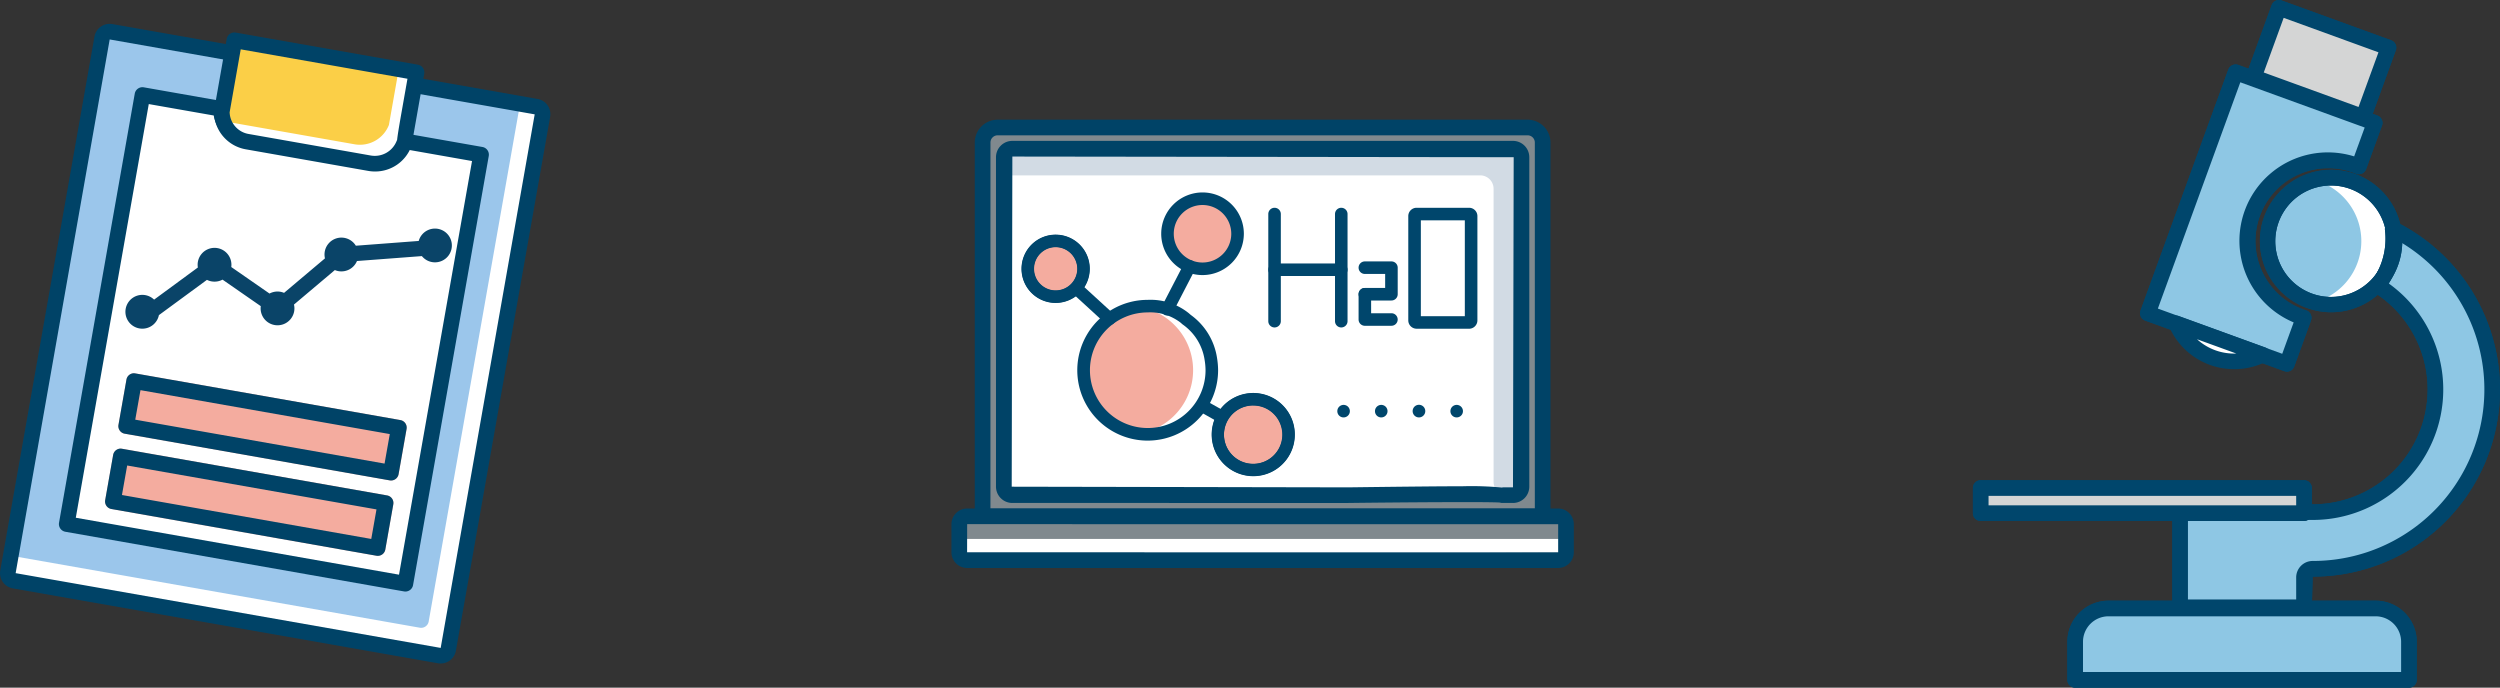 <svg xmlns="http://www.w3.org/2000/svg" xmlns:xlink="http://www.w3.org/1999/xlink" width="359" height="98.748" viewBox="0 0 359 98.748">
  <rect x="0" y="0" width="359" height="98.748" fill="#333333" stroke="none"/>
  <defs>
    <clipPath id="clip-path">
      <rect id="長方形_9041" data-name="長方形 9041" width="359" height="98.748" fill="none"/>
    </clipPath>
  </defs>
  <g id="icon_6" transform="translate(0 0)">
    <g id="グループ_42093" data-name="グループ 42093" transform="translate(0 0)" clip-path="url(#clip-path)">
      <path id="パス_107690" data-name="パス 107690" d="M65.317,16.855,54.444,78.467,5.816,69.9,16.691,8.289l11.261,1.983a4.407,4.407,0,0,0,3.635,4.3l17.581,3.1a4.41,4.41,0,0,0,4.886-2.795Z" transform="translate(4.233 6.021)" fill="#fff"/>
      <path id="パス_107691" data-name="パス 107691" d="M76.69,13.432,59.274,10.364a1.1,1.1,0,0,0-.9-1.126L34.288,5a1.1,1.1,0,0,0-1.235.747L15.637,2.677a1.1,1.1,0,0,0-1.277.892L.832,80.227A1.1,1.1,0,0,0,1.726,81.5L62.779,92.257a1.1,1.1,0,0,0,1.277-.893L77.583,14.708a1.1,1.1,0,0,0-.893-1.276" transform="translate(0.593 1.933)" fill="#9bcaed"/>
      <path id="パス_107692" data-name="パス 107692" d="M76.69,13.432,15.637,2.677a1.1,1.1,0,0,0-1.277.892L.832,80.227A1.1,1.1,0,0,0,1.726,81.5L62.779,92.257a1.1,1.1,0,0,0,1.277-.893L77.583,14.708a1.1,1.1,0,0,0-.893-1.276" transform="translate(0.593 1.933)" fill="#9bc6eb"/>
      <path id="パス_107693" data-name="パス 107693" d="M76.69,9.092l-2.6-.457L60.966,82.975a1.1,1.1,0,0,1-1.275.892L1.24,73.571.832,75.887a1.1,1.1,0,0,0,.893,1.276L62.777,87.918a1.106,1.106,0,0,0,1.279-.892L77.581,10.368a1.1,1.1,0,0,0-.892-1.276" transform="translate(0.593 6.272)" fill="#fff"/>
      <path id="パス_107694" data-name="パス 107694" d="M65.211,16.5,54.338,78.11,5.71,69.544,16.585,7.932,27.846,9.915a4.407,4.407,0,0,0,3.635,4.3l17.581,3.1a4.41,4.41,0,0,0,4.886-2.795Z" transform="translate(4.156 5.762)" fill="#fff"/>
      <path id="パス_107695" data-name="パス 107695" d="M63.284,93.839a2.352,2.352,0,0,1-.394-.034L1.838,83.05a2.221,2.221,0,0,1-1.8-2.576L13.564,3.819a2.223,2.223,0,0,1,2.58-1.8L77.195,12.77A2.221,2.221,0,0,1,79,15.345L65.468,92a2.22,2.22,0,0,1-2.184,1.837M15.751,4.225,2.246,80.864,63.282,91.6l13.5-76.619Z" transform="translate(0 1.44)" fill="#004367"/>
      <path id="パス_107696" data-name="パス 107696" d="M54.649,79.677a1.121,1.121,0,0,1-.2-.019L5.824,71.092a1.123,1.123,0,0,1-.911-1.3L15.787,8.18a1.124,1.124,0,0,1,1.3-.91L28.352,9.255a1.121,1.121,0,0,1,.928,1.094,3.272,3.272,0,0,0,2.7,3.2l17.583,3.1a3.3,3.3,0,0,0,3.639-2.084,1.12,1.12,0,0,1,1.248-.711l11.262,1.983a1.121,1.121,0,0,1,.909,1.3L55.751,78.75a1.121,1.121,0,0,1-1.1.927M7.32,69.078l46.414,8.176,10.485-59.4L54.9,16.211a5.539,5.539,0,0,1-5.723,2.648L31.6,15.758a5.517,5.517,0,0,1-4.473-4.442L17.8,9.675Z" transform="translate(3.564 5.269)" fill="#004367"/>
      <path id="パス_107697" data-name="パス 107697" d="M43.509,21.474a2.427,2.427,0,0,0-4.435,1.818L33.2,28.245a2.573,2.573,0,0,0-.518-.155,2.431,2.431,0,0,0-1.569.254l-5.491-3.808a2.427,2.427,0,1,0-4.8.066l-6.283,4.616a2.428,2.428,0,1,0,.689,2.225l6.9-5.067a2.458,2.458,0,0,0,.669.223,2.433,2.433,0,0,0,1.569-.254l5.491,3.808a2.427,2.427,0,0,0,4.795.747,2.4,2.4,0,0,0-.028-.975l5.87-4.953a2.573,2.573,0,0,0,.518.155,2.428,2.428,0,0,0,2.661-1.455l9.318-.706a2.424,2.424,0,1,0-.454-2.175Z" transform="translate(7.59 13.81)" fill="#0a4468"/>
      <path id="パス_107698" data-name="パス 107698" d="M50.331,37.77l-38.055-6.7A1.1,1.1,0,0,0,11,31.96L9.854,38.451a1.1,1.1,0,0,0,.9,1.276l38.053,6.7a1.1,1.1,0,0,0,1.277-.894l1.146-6.491a1.1,1.1,0,0,0-.893-1.276" transform="translate(7.16 22.552)" fill="#f4ac9f"/>
      <path id="パス_107699" data-name="パス 107699" d="M13.013,33.476l35.8,6.306-.75,4.238-35.8-6.306Zm-.93-2.427a1.1,1.1,0,0,0-1.085.91L9.853,38.451a1.1,1.1,0,0,0,.9,1.276L48.8,46.43a1.217,1.217,0,0,0,.192.017,1.1,1.1,0,0,0,1.085-.911l1.146-6.491a1.1,1.1,0,0,0-.9-1.274l-38.055-6.7a1.029,1.029,0,0,0-.192-.017" transform="translate(7.16 22.551)" fill="#004367"/>
      <path id="パス_107700" data-name="パス 107700" d="M49.226,44.037l-38.055-6.7a1.1,1.1,0,0,0-1.277.892L8.749,44.718a1.1,1.1,0,0,0,.9,1.276L47.7,52.7a1.1,1.1,0,0,0,1.277-.894l1.146-6.491a1.1,1.1,0,0,0-.893-1.276" transform="translate(6.356 27.103)" fill="#f4ac9f"/>
      <path id="パス_107701" data-name="パス 107701" d="M11.908,39.743l35.8,6.306-.75,4.241-35.8-6.31Zm-.93-2.427a1.105,1.105,0,0,0-1.085.911L8.748,44.718a1.1,1.1,0,0,0,.9,1.274L47.7,52.7a1.043,1.043,0,0,0,.192.017,1.1,1.1,0,0,0,1.085-.911l1.146-6.491a1.1,1.1,0,0,0-.9-1.274l-38.055-6.7a1.03,1.03,0,0,0-.192-.017" transform="translate(6.355 27.102)" fill="#004367"/>
      <path id="パス_107702" data-name="パス 107702" d="M46.4,7.958,20.241,3.351,18.432,13.609A4.4,4.4,0,0,0,22.067,17.9L39.647,21a4.467,4.467,0,0,0,4.94-2.784C44.545,18.452,46.4,7.958,46.4,7.958" transform="translate(13.416 2.435)" fill="#fbcf47"/>
      <path id="パス_107703" data-name="パス 107703" d="M43.773,5.76c-.543,3.069-1.439,8.157-1.41,7.991a4.467,4.467,0,0,1-4.94,2.784l-17.581-3.1a4.345,4.345,0,0,1-1.311-.466,4.39,4.39,0,0,0,3.464,3.183l17.581,3.1a4.469,4.469,0,0,0,4.94-2.786c-.043.238,1.809-10.258,1.809-10.258Z" transform="translate(13.488 4.184)" fill="#fff"/>
      <path id="パス_107704" data-name="パス 107704" d="M40.91,22.666a5.631,5.631,0,0,1-.985-.088l-17.581-3.1a5.52,5.52,0,0,1-4.563-5.391,1.017,1.017,0,0,1,.019-.2L19.611,3.628a1.121,1.121,0,0,1,1.3-.91L47.067,7.328a1.123,1.123,0,0,1,.911,1.3s-1.757,9.954-1.809,10.251l0,.007a1,1,0,0,1-.029.124.618.618,0,0,1-.033.095,5.543,5.543,0,0,1-5.194,3.561m-20.88-8.5a3.276,3.276,0,0,0,2.7,3.106l17.581,3.1A3.369,3.369,0,0,0,44.008,18.3a1.07,1.07,0,0,1,.073-.155c.1-.92.359-2.393.779-4.773l.71-4.026L21.627,5.123Z" transform="translate(12.942 1.962)" fill="#004367"/>
      <path id="パス_107705" data-name="パス 107705" d="M220.393,55.4v5.465h-47.93V55.4a4.787,4.787,0,0,1,4.783-4.78h38.362a4.787,4.787,0,0,1,4.785,4.78" transform="translate(125.532 36.762)" fill="#73afcd"/>
      <path id="パス_107706" data-name="パス 107706" d="M220.867,62.459h-47.93a1.123,1.123,0,0,1-1.125-1.124V55.868a5.913,5.913,0,0,1,5.908-5.9h38.362a5.913,5.913,0,0,1,5.908,5.9v5.467a1.123,1.123,0,0,1-1.123,1.124M174.06,60.213h45.682V55.868a3.662,3.662,0,0,0-3.66-3.656H177.72a3.662,3.662,0,0,0-3.66,3.656Z" transform="translate(125.059 36.29)" fill="#00466c"/>
      <path id="パス_107707" data-name="パス 107707" d="M220.393,55.4v5.465h-47.93V55.4a4.787,4.787,0,0,1,4.783-4.78h38.362a4.787,4.787,0,0,1,4.785,4.78" transform="translate(125.532 36.762)" fill="#8ec7e4"/>
      <path id="パス_107708" data-name="パス 107708" d="M220.867,62.459h-47.93a1.123,1.123,0,0,1-1.125-1.124V55.868a5.913,5.913,0,0,1,5.908-5.9h38.362a5.913,5.913,0,0,1,5.908,5.9v5.467a1.123,1.123,0,0,1-1.123,1.124M174.06,60.213h45.682V55.868a3.662,3.662,0,0,0-3.66-3.656H177.72a3.662,3.662,0,0,0-3.66,3.656Z" transform="translate(125.059 36.29)" fill="#00466c"/>
      <path id="パス_107709" data-name="パス 107709" d="M190.929.651l15.724,5.716-3.629,9.959-5.351-1.946L187.3,10.608Z" transform="translate(136.333 0.474)" fill="#d4d5d5"/>
      <path id="パス_107710" data-name="パス 107710" d="M203.5,17.922a1.105,1.105,0,0,1-.384-.069l-15.724-5.719a1.121,1.121,0,0,1-.669-1.438L190.347.738A1.12,1.12,0,0,1,191.788.07L207.51,5.786a1.123,1.123,0,0,1,.67,1.438l-3.63,9.959a1.123,1.123,0,0,1-1.054.739m-14.281-7.513,13.611,4.951,2.86-7.849L192.074,2.561Z" transform="translate(135.86 0.001)" fill="#00466c"/>
      <path id="パス_107711" data-name="パス 107711" d="M190.929.651l15.724,5.716-3.629,9.959-5.351-1.946L187.3,10.608Z" transform="translate(136.333 0.474)" fill="#d4d5d5"/>
      <path id="パス_107712" data-name="パス 107712" d="M203.5,17.922a1.105,1.105,0,0,1-.384-.069l-15.724-5.719a1.121,1.121,0,0,1-.669-1.438L190.347.738A1.12,1.12,0,0,1,191.788.07L207.51,5.786a1.123,1.123,0,0,1,.67,1.438l-3.63,9.959a1.123,1.123,0,0,1-1.054.739m-14.281-7.513,13.611,4.951,2.86-7.849L192.074,2.561Z" transform="translate(135.86 0.001)" fill="#00466c"/>
      <path id="パス_107713" data-name="パス 107713" d="M198.474,47.875l-9.985-3.63-8.5-3.09,0,0-1.486-.539,12.6-34.6.952.347h0l13.41,4.877,5.605,2.039L208.8,19.533c-.133-.054-.261-.117-.4-.167a11.581,11.581,0,1,0-7.929,21.763c.135.05.273.086.409.129Z" transform="translate(129.929 4.368)" fill="#73afcd"/>
      <path id="パス_107714" data-name="パス 107714" d="M198.948,49.47a1.133,1.133,0,0,1-.385-.069l-19.971-7.262a1.12,1.12,0,0,1-.669-1.438l12.6-34.6a1.126,1.126,0,0,1,1.438-.672l19.971,7.264a1.123,1.123,0,0,1,.67,1.438l-2.279,6.256a1.12,1.12,0,0,1-1.465.661l-.223-.093a10.456,10.456,0,1,0-7.309,19.592l.2.064.168.052a1.118,1.118,0,0,1,.712,1.452L200,48.731a1.125,1.125,0,0,1-.581.634,1.112,1.112,0,0,1-.473.105m-18.532-9.054,17.859,6.494,1.641-4.509A12.7,12.7,0,0,1,208.6,18.563l1.512-4.145L192.254,7.923Z" transform="translate(129.456 3.895)" fill="#00466c"/>
      <path id="パス_107715" data-name="パス 107715" d="M198.474,47.875l-9.985-3.63-8.5-3.09,0,0-1.486-.539,12.6-34.6.952.347h0l13.41,4.877,5.605,2.039L208.8,19.533c-.133-.054-.261-.117-.4-.167a11.581,11.581,0,1,0-7.929,21.763c.135.05.273.086.409.129Z" transform="translate(129.929 4.368)" fill="#8ec7e4"/>
      <path id="パス_107716" data-name="パス 107716" d="M198.948,49.47a1.133,1.133,0,0,1-.385-.069l-19.971-7.262a1.12,1.12,0,0,1-.669-1.438l12.6-34.6a1.126,1.126,0,0,1,1.438-.672l19.971,7.264a1.123,1.123,0,0,1,.67,1.438l-2.279,6.256a1.12,1.12,0,0,1-1.465.661l-.223-.093a10.456,10.456,0,1,0-7.309,19.592l.2.064.168.052a1.118,1.118,0,0,1,.712,1.452L200,48.731a1.125,1.125,0,0,1-.581.634,1.112,1.112,0,0,1-.473.105m-18.532-9.054,17.859,6.494,1.641-4.509A12.7,12.7,0,0,1,208.6,18.563l1.512-4.145L192.254,7.923Z" transform="translate(129.456 3.895)" fill="#00466c"/>
      <path id="パス_107717" data-name="パス 107717" d="M201.415,32.122a9.091,9.091,0,1,1,4.707-5.132,9.042,9.042,0,0,1-4.707,5.132" transform="translate(137.177 10.735)" fill="#73afcd"/>
      <path id="パス_107718" data-name="パス 107718" d="M201.415,32.122a9.091,9.091,0,1,1,4.707-5.132,9.042,9.042,0,0,1-4.707,5.132" transform="translate(137.177 10.735)" fill="#8ec7e4"/>
      <path id="パス_107719" data-name="パス 107719" d="M197.691,15.334a9.115,9.115,0,0,0-3.119-.554,9.016,9.016,0,0,0-2.307.314,9.071,9.071,0,0,1,1.626,17.028,9.227,9.227,0,0,1-1.584.564,9.095,9.095,0,0,0,5.384-17.353" transform="translate(139.946 10.735)" fill="#fff"/>
      <path id="パス_107720" data-name="パス 107720" d="M193.256,31.4a9.092,9.092,0,0,1-12.4-4.509l6.2,2.255Z" transform="translate(131.642 19.534)" fill="#fff"/>
      <path id="パス_107721" data-name="パス 107721" d="M189.66,33.95a10.176,10.176,0,0,1-9.358-6.133,1.122,1.122,0,0,1,1.413-1.5l12.4,4.511a1.12,1.12,0,0,1,.116,2.058,10.279,10.279,0,0,1-4.57,1.069m-5.336-4.3a7.915,7.915,0,0,0,5.643,2.051Z" transform="translate(131.17 19.061)" fill="#00466c"/>
      <path id="パス_107722" data-name="パス 107722" d="M181.184,73.368V59.7H200.22a17.605,17.605,0,0,0,9.389-32.514,11.609,11.609,0,0,0,1.5-2.824,11.48,11.48,0,0,0,.606-5.317,25.743,25.743,0,0,1-11.5,48.793,1.243,1.243,0,0,0-1.244,1.243v4.285Z" transform="translate(131.88 13.834)" fill="#73afcd"/>
      <path id="パス_107723" data-name="パス 107723" d="M199.449,74.963h-17.79a1.123,1.123,0,0,1-1.125-1.124V60.176a1.123,1.123,0,0,1,1.125-1.122h19.034a16.484,16.484,0,0,0,8.791-30.443,1.121,1.121,0,0,1-.315-1.6,10.585,10.585,0,0,0,1.362-2.555,10.337,10.337,0,0,0,.544-4.8,1.123,1.123,0,0,1,1.617-1.138,26.866,26.866,0,0,1-12,50.92l-.119,4.4a1.123,1.123,0,0,1-1.125,1.124m-16.667-2.246h15.544V69.555a2.37,2.37,0,0,1,2.367-2.365,24.621,24.621,0,0,0,12.7-45.736,12.589,12.589,0,0,1-1.761,5.9A18.727,18.727,0,0,1,200.693,61.3H182.782Z" transform="translate(131.407 13.363)" fill="#00466c"/>
      <path id="パス_107724" data-name="パス 107724" d="M181.184,73.368V59.7H200.22a17.605,17.605,0,0,0,9.389-32.514,11.609,11.609,0,0,0,1.5-2.824,11.48,11.48,0,0,0,.606-5.317,25.743,25.743,0,0,1-11.5,48.793,1.243,1.243,0,0,0-1.244,1.243v4.285Z" transform="translate(131.88 13.834)" fill="#8ec7e4"/>
      <path id="パス_107725" data-name="パス 107725" d="M199.449,74.963h-17.79a1.123,1.123,0,0,1-1.125-1.124V60.176a1.123,1.123,0,0,1,1.125-1.122h19.034a16.484,16.484,0,0,0,8.791-30.443,1.121,1.121,0,0,1-.315-1.6,10.585,10.585,0,0,0,1.362-2.555,10.337,10.337,0,0,0,.544-4.8,1.123,1.123,0,0,1,1.617-1.138,26.866,26.866,0,0,1-12,50.92l-.119,4.4a1.123,1.123,0,0,1-1.125,1.124m-16.667-2.246h15.544V69.555a2.37,2.37,0,0,1,2.367-2.365,24.621,24.621,0,0,0,12.7-45.736,12.589,12.589,0,0,1-1.761,5.9A18.727,18.727,0,0,1,200.693,61.3H182.782Z" transform="translate(131.407 13.363)" fill="#00466c"/>
      <path id="パス_107726" data-name="パス 107726" d="M164.614,40.6h46.423v3.613H164.614Z" transform="translate(119.819 29.485)" fill="#d4d5d5"/>
      <path id="パス_107727" data-name="パス 107727" d="M211.51,45.8H165.087a1.123,1.123,0,0,1-1.123-1.124V41.069a1.123,1.123,0,0,1,1.123-1.124H211.51a1.123,1.123,0,0,1,1.125,1.124V44.68A1.123,1.123,0,0,1,211.51,45.8m-45.3-2.246h44.175V42.193H166.21Z" transform="translate(119.346 29.012)" fill="#00466c"/>
      <path id="パス_107728" data-name="パス 107728" d="M164.614,40.6h46.423v3.613H164.614Z" transform="translate(119.819 29.485)" fill="#d4d5d5"/>
      <path id="パス_107729" data-name="パス 107729" d="M211.51,45.8H165.087a1.123,1.123,0,0,1-1.123-1.124V41.069a1.123,1.123,0,0,1,1.123-1.124H211.51a1.123,1.123,0,0,1,1.125,1.124V44.68A1.123,1.123,0,0,1,211.51,45.8m-45.3-2.246h44.175V42.193H166.21Z" transform="translate(119.346 29.012)" fill="#00466c"/>
      <path id="パス_107730" data-name="パス 107730" d="M198.051,34.572a10.241,10.241,0,0,1-3.508-.623,10.223,10.223,0,1,1,7.82-.34h0a10.187,10.187,0,0,1-4.311.963m3.836-1.978h0Zm-3.851-16.22a8,8,0,1,0,2.734.485,7.964,7.964,0,0,0-2.734-.485" transform="translate(136.703 10.265)" fill="#00466c"/>
      <path id="パス_107731" data-name="パス 107731" d="M198.051,34.572a10.241,10.241,0,0,1-3.508-.623,10.223,10.223,0,1,1,7.82-.34h0a10.187,10.187,0,0,1-4.311.963m3.836-1.978h0Zm-3.851-16.22a8,8,0,1,0,2.734.485,7.964,7.964,0,0,0-2.734-.485" transform="translate(136.703 10.265)" fill="#00466c"/>
      <path id="パス_107732" data-name="パス 107732" d="M162.085,66.442H81.662V12.765a2.159,2.159,0,0,1,2.16-2.158h76.1a2.159,2.159,0,0,1,2.16,2.158Z" transform="translate(59.44 7.704)" fill="#80898e"/>
      <path id="パス_107733" data-name="パス 107733" d="M162.558,68.036H82.136a1.123,1.123,0,0,1-1.125-1.124V13.238A3.287,3.287,0,0,1,84.3,9.956h76.1a3.287,3.287,0,0,1,3.283,3.282V66.913a1.123,1.123,0,0,1-1.123,1.124m-79.3-2.246h78.175V13.238A1.036,1.036,0,0,0,160.4,12.2H84.3a1.037,1.037,0,0,0-1.037,1.036Z" transform="translate(58.966 7.232)" fill="#004367"/>
      <path id="パス_107734" data-name="パス 107734" d="M95.853,49.243h-15a1.131,1.131,0,0,1-1.132-1.131V44.082a1.131,1.131,0,0,1,1.132-1.131h84.861a1.13,1.13,0,0,1,1.13,1.131v4.031a1.13,1.13,0,0,1-1.13,1.131H105.773" transform="translate(58.029 31.195)" fill="#80898e"/>
      <path id="パス_107735" data-name="パス 107735" d="M132.877,62.118H84.643A1.218,1.218,0,0,1,83.425,60.9V13.587a1.217,1.217,0,0,1,1.218-1.217h71.894a1.217,1.217,0,0,1,1.218,1.217V60.9a1.218,1.218,0,0,1-1.218,1.217h-1.524" transform="translate(60.723 8.985)" fill="#fff"/>
      <path id="パス_107736" data-name="パス 107736" d="M84.29,16.2h67.551a1.919,1.919,0,0,1,1.92,1.916V60.2a1.919,1.919,0,0,0,1.918,1.918h.164a1.919,1.919,0,0,0,1.918-1.918V14.287a1.918,1.918,0,0,0-1.918-1.918H85.349a1.917,1.917,0,0,0-1.918,1.918c0,1.058-.2,1.916.859,1.916" transform="translate(60.717 8.984)" fill="#d2dbe4"/>
      <path id="パス_107737" data-name="パス 107737" d="M157.011,63.714h-1.524a1.1,1.1,0,0,1-.346-.057c-1.584-.131-14.072-.038-21.778.057H85.115a2.345,2.345,0,0,1-2.341-2.341V14.06a2.345,2.345,0,0,1,2.341-2.341h71.9a2.345,2.345,0,0,1,2.341,2.341V61.374a2.345,2.345,0,0,1-2.341,2.341m-7.28-2.4a45.779,45.779,0,0,1,5.756.193v-.036h1.524l.1-47.409-71.99-.095-.093,47.409,48.329.095c7.85-.1,12.994-.157,16.38-.157" transform="translate(60.25 8.512)" fill="#004367"/>
      <path id="パス_107738" data-name="パス 107738" d="M79.722,44.832h87.125V46.8l-87.125.359Z" transform="translate(58.028 32.561)" fill="#fff"/>
      <path id="パス_107739" data-name="パス 107739" d="M166.188,50.84H81.329a2.258,2.258,0,0,1-2.257-2.255V44.555A2.258,2.258,0,0,1,81.329,42.3h84.86a2.258,2.258,0,0,1,2.257,2.255v4.031a2.258,2.258,0,0,1-2.257,2.255m-84.86-6.294-.009,4.039,84.868.009.009-.009V44.555Z" transform="translate(57.555 30.722)" fill="#004367"/>
      <path id="パス_107740" data-name="パス 107740" d="M106.306,34.47a.9.9,0,0,1-.9-.9V18.184a.9.9,0,0,1,1.8,0V33.569a.9.9,0,0,1-.9.9" transform="translate(76.721 12.553)" fill="#00466c"/>
      <path id="パス_107741" data-name="パス 107741" d="M111.85,34.47a.9.9,0,0,1-.9-.9V18.184a.9.9,0,0,1,1.8,0V33.569a.9.9,0,0,1-.9.9" transform="translate(80.757 12.553)" fill="#00466c"/>
      <path id="パス_107742" data-name="パス 107742" d="M115.885,23.717h-9.579a.9.9,0,0,1,0-1.8h9.579a.9.9,0,0,1,0,1.8" transform="translate(76.721 15.916)" fill="#00466c"/>
      <path id="パス_107743" data-name="パス 107743" d="M117.627,27.36H113.81a.9.9,0,1,1,0-1.8h2.915V23.547H113.81a.9.9,0,0,1,0-1.8h3.817a.9.9,0,0,1,.9.9v3.813a.9.9,0,0,1-.9.9" transform="translate(82.183 15.792)" fill="#00466c"/>
      <path id="パス_107744" data-name="パス 107744" d="M117.627,29.386H113.81a.9.9,0,0,1-.9-.9v-3.63a.9.9,0,0,1,1.8,0v2.728h2.915a.9.9,0,0,1,0,1.8" transform="translate(82.183 17.397)" fill="#00466c"/>
      <path id="パス_107745" data-name="パス 107745" d="M125.773,34.651h-7.54a1.2,1.2,0,0,1-1.194-1.2V18.474a1.194,1.194,0,0,1,1.194-1.191h7.54a1.194,1.194,0,0,1,1.192,1.191V33.455a1.2,1.2,0,0,1-1.192,1.2m-6.929-1.8h6.315V19.085h-6.315Z" transform="translate(85.19 12.553)" fill="#00466c"/>
      <path id="パス_107746" data-name="パス 107746" d="M105.618,38.024a.892.892,0,0,1-.442-.116L98.8,34.333a.9.9,0,1,1,.883-1.571l6.376,3.573a.9.9,0,0,1-.442,1.688" transform="translate(71.58 23.71)" fill="#00466c"/>
      <path id="パス_107747" data-name="パス 107747" d="M109.431,34.3a5.075,5.075,0,1,1-7.131.853,5.071,5.071,0,0,1,7.131-.853" transform="translate(73.671 24.122)" fill="#f4ac9f"/>
      <path id="パス_107748" data-name="パス 107748" d="M106.648,44.584a5.937,5.937,0,1,1,4.677-2.265,5.915,5.915,0,0,1-4.677,2.265m.017-10.145a4.214,4.214,0,1,0,2.6.9l0,0a4.192,4.192,0,0,0-2.594-.9" transform="translate(73.307 23.758)" fill="#00466c"/>
      <path id="パス_107749" data-name="パス 107749" d="M106.663,44.64a5.976,5.976,0,1,1,4.708-2.279,5.956,5.956,0,0,1-4.708,2.279m.017-10.147a4.186,4.186,0,1,0,2.571.9l0,0a4.14,4.14,0,0,0-2.569-.894" transform="translate(73.292 23.742)" fill="#00466c"/>
      <path id="パス_107750" data-name="パス 107750" d="M108.473,34.669a9.213,9.213,0,1,1-9.213-9.2,9.207,9.207,0,0,1,9.213,9.2" transform="translate(65.543 18.495)" fill="#f4ac9f"/>
      <path id="パス_107751" data-name="パス 107751" d="M105.162,34.671a9.211,9.211,0,0,1-10.566,9.1,9.2,9.2,0,0,0,0-18.209,9.212,9.212,0,0,1,10.566,9.106" transform="translate(68.855 18.495)" fill="#fff"/>
      <path id="パス_107752" data-name="パス 107752" d="M107.095,21.562a5.037,5.037,0,1,1-5.035-5.032,5.033,5.033,0,0,1,5.035,5.032" transform="translate(70.62 12.006)" fill="#f4ac9f"/>
      <path id="パス_107753" data-name="パス 107753" d="M99.641,45.156a10.106,10.106,0,1,1,0-20.213,8.774,8.774,0,0,1,5.885,1.9l.311.268a9.309,9.309,0,0,1,3.765,6.178,11.458,11.458,0,0,1,.154,1.766A10.12,10.12,0,0,1,99.641,45.156m0-18.409a8.3,8.3,0,1,0,8.311,8.3,9.508,9.508,0,0,0-.135-1.491l0,0a7.58,7.58,0,0,0-3.162-5.087l-.316-.276a7.206,7.206,0,0,0-4.7-1.447" transform="translate(65.164 18.116)" fill="#00466c"/>
      <path id="パス_107754" data-name="パス 107754" d="M102.439,27.874a5.933,5.933,0,1,1,5.939-5.933,5.943,5.943,0,0,1-5.939,5.933m0-10.062a4.129,4.129,0,1,0,4.133,4.129,4.137,4.137,0,0,0-4.133-4.129" transform="translate(70.239 11.627)" fill="#00466c"/>
      <path id="パス_107755" data-name="パス 107755" d="M97.4,29.6a.9.9,0,0,1-.8-1.317l3.19-6.161a.9.9,0,0,1,1.6.829L98.2,29.111a.908.908,0,0,1-.8.487" transform="translate(70.239 15.712)" fill="#00466c"/>
      <path id="パス_107756" data-name="パス 107756" d="M95.61,30.553a.9.9,0,0,1-.61-.238l-7.169-6.562a.9.9,0,0,1,1.218-1.329l7.171,6.563a.9.9,0,0,1-.61,1.566" transform="translate(63.718 16.115)" fill="#00466c"/>
      <path id="パス_107757" data-name="パス 107757" d="M93.425,24.044a4.008,4.008,0,1,1-4.01-4,4.009,4.009,0,0,1,4.01,4" transform="translate(62.167 14.555)" fill="#f4ac9f"/>
      <path id="パス_107758" data-name="パス 107758" d="M89.779,29.275a4.868,4.868,0,1,1,4.873-4.868,4.874,4.874,0,0,1-4.873,4.868m0-8.01a3.142,3.142,0,1,0,3.145,3.142,3.145,3.145,0,0,0-3.145-3.142" transform="translate(61.803 14.192)" fill="#00466c"/>
      <path id="パス_107759" data-name="パス 107759" d="M89.8,29.331a4.907,4.907,0,1,1,4.912-4.906A4.916,4.916,0,0,1,89.8,29.331m0-8.01a3.1,3.1,0,1,0,3.107,3.1,3.108,3.108,0,0,0-3.107-3.1" transform="translate(61.786 14.176)" fill="#00466c"/>
      <path id="パス_107760" data-name="パス 107760" d="M127.382,34.579a.9.9,0,1,1,.9.9.895.895,0,0,1-.9-.9m-5.424,0a.907.907,0,1,1,.914.9.907.907,0,0,1-.914-.9m-5.408,0a.9.9,0,1,1,.9.9.892.892,0,0,1-.9-.9m-5.408,0a.9.9,0,1,1,.9.9.892.892,0,0,1-.9-.9" transform="translate(80.898 24.463)" fill="#00466c"/>
    </g>
  </g>
</svg>
